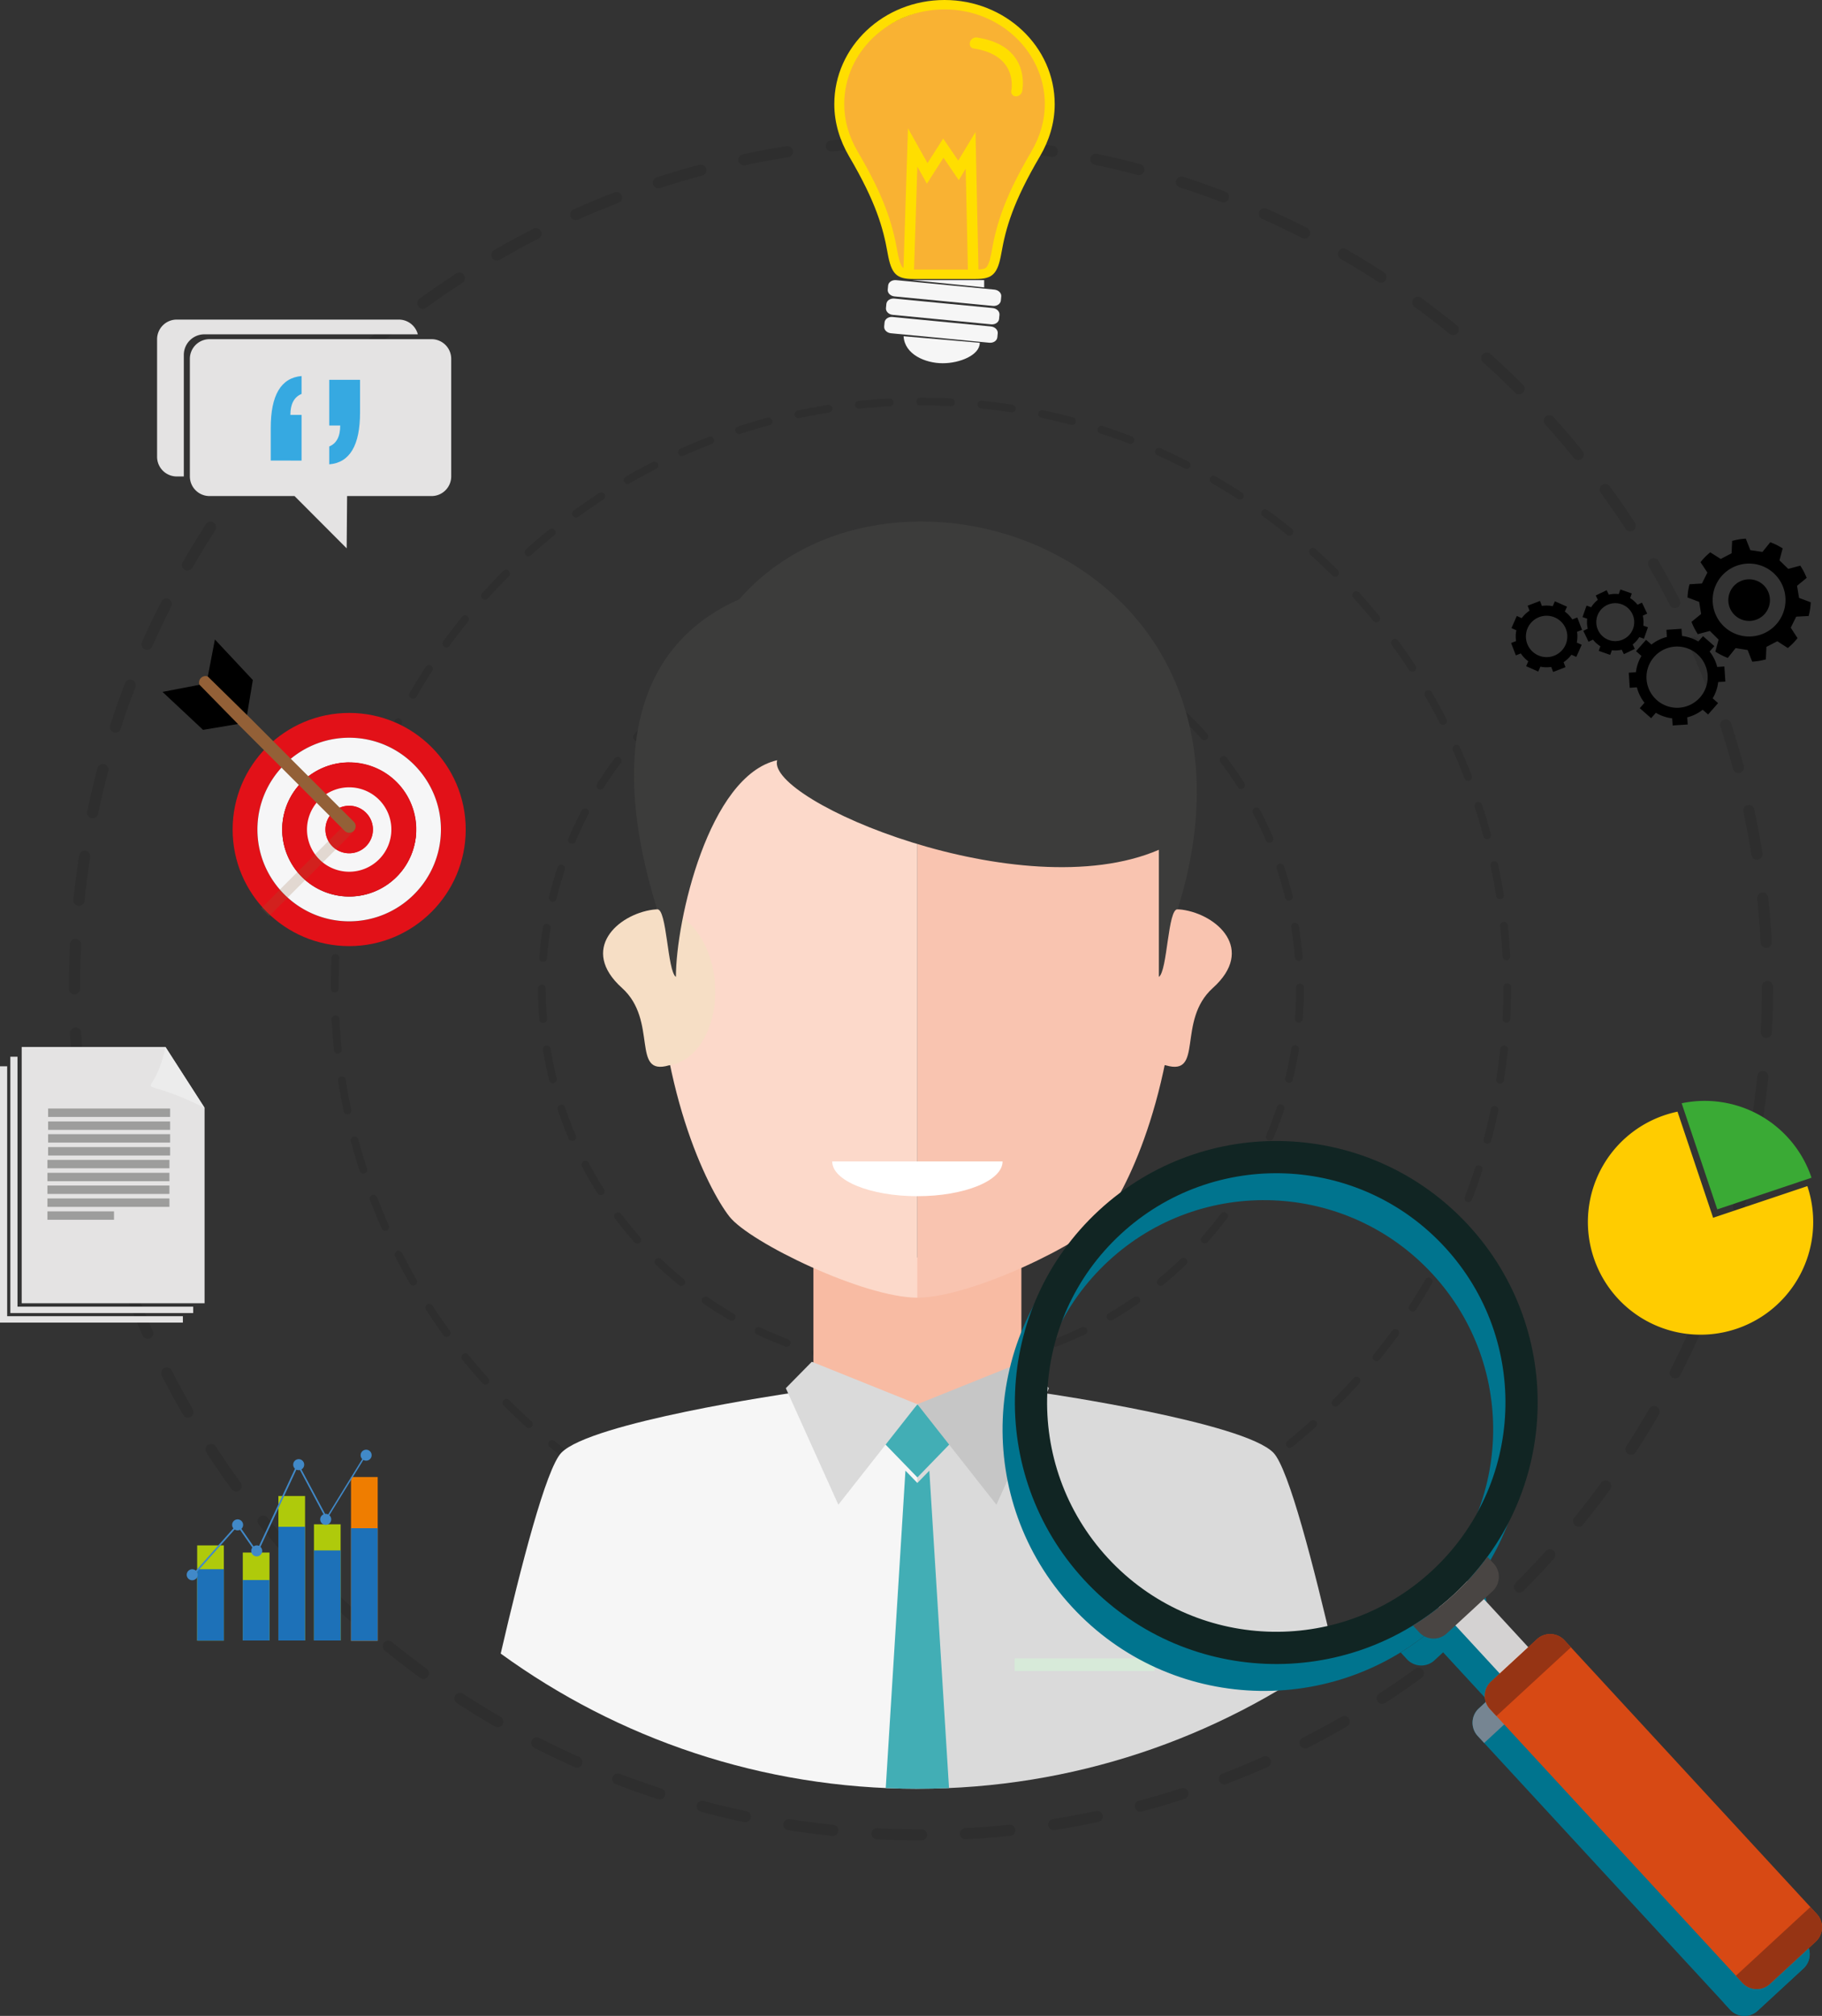 <svg viewBox="0 0 2733.43 3023.04" xmlns="http://www.w3.org/2000/svg" xmlns:xlink="http://www.w3.org/1999/xlink"><rect x="0" y="0" width="2733.43" height="3023.04" fill="#333333" stroke="none"/><clipPath id="a" transform="translate(0 -19.05)"><path d="m1306.46 49.79s45.08-44.79 105.97-49.49c0 0 102.69-10.83 156.7 97.58 0 0 10.55 75.94 0 113.27 0 0-45.23 89.69-44.63 98.66l-28 81.61s-3.66 37.76-19.49 37.76h-113.31s-20.71.31-20.7-30.45c0 0-22.59-80.68-36.54-102.32 0 0-43.86-93.78-43.86-123 0-.01-18.26-54.77 43.86-123.62z"/></clipPath><g opacity=".1" transform="translate(0 -19.05)"><path d="m1336 2373.35a5.79 5.79 0 0 0 -.29 11.58q22.82 1.17 45.94 1.17h.38a5.79 5.79 0 0 0 0-11.58h-.38q-22.81 0-45.35-1.16h-.3m138-3.62h-.61q-22.63 2.35-45.59 3.56a5.79 5.79 0 0 0 .29 11.58h.31q23.25-1.2 46.19-3.61a5.79 5.79 0 0 0 -.59-11.55m-229.52-5.85a5.8 5.8 0 0 0 -.89 11.52q22.8 3.55 46 6a4 4 0 0 0 .6 0 5.8 5.8 0 0 0 .59-11.56q-22.86-2.37-45.35-5.9a7.07 7.07 0 0 0 -.91-.06m320.44-8.48a5.53 5.53 0 0 0 -1.21.13q-22.28 4.72-45 8.3a5.79 5.79 0 0 0 .89 11.52 5.67 5.67 0 0 0 .91-.07q23-3.63 45.57-8.42a5.79 5.79 0 0 0 -1.19-11.46m-410.5-10.53a5.8 5.8 0 0 0 -1.49 11.4q22.32 5.94 45.08 10.75a5.58 5.58 0 0 0 1.2.13 5.8 5.8 0 0 0 1.19-11.47q-22.45-4.72-44.48-10.61a5.53 5.53 0 0 0 -1.5-.2m499.41-13.27a5.54 5.54 0 0 0 -1.79.29q-21.69 7.05-43.86 13a5.8 5.8 0 0 0 1.5 11.4 6 6 0 0 0 1.5-.2q22.46-6 44.44-13.16a5.8 5.8 0 0 0 -1.79-11.31m-587.06-15.14a5.79 5.79 0 0 0 -2.08 11.2q21.63 8.3 43.79 15.48a5.59 5.59 0 0 0 1.79.29 5.8 5.8 0 0 0 1.78-11.31q-21.86-7.08-43.21-15.28a5.78 5.78 0 0 0 -2.07-.38m672.89-17.85a5.84 5.84 0 0 0 -2.36.51q-20.81 9.27-42.16 17.49a5.8 5.8 0 0 0 4.16 10.82q21.64-8.32 42.72-17.73a5.8 5.8 0 0 0 -2.36-11.09m-757.12-19.67a5.8 5.8 0 0 0 -2.64 11q20.64 10.51 41.89 20a5.67 5.67 0 0 0 2.36.51 5.8 5.8 0 0 0 2.36-11.09q-21-9.34-41.34-19.74a5.78 5.78 0 0 0 -2.63-.63m839-22.12a5.77 5.77 0 0 0 -2.9.78q-19.74 11.42-40.12 21.83a5.79 5.79 0 0 0 5.27 10.32q20.65-10.55 40.66-22.12a5.8 5.8 0 0 0 -2.91-10.81m-918.75-24a5.8 5.8 0 0 0 -3.17 10.65q19.43 12.63 39.54 24.27a5.79 5.79 0 1 0 5.8-10q-19.85-11.47-39-23.95a5.71 5.71 0 0 0 -3.15-.94m995.84-26.14a5.75 5.75 0 0 0 -3.4 1.11q-18.47 13.42-37.65 25.91a5.8 5.8 0 0 0 6.32 9.72q19.42-12.64 38.14-26.26a5.79 5.79 0 0 0 -3.41-10.48m-1070.46-28.15a5.79 5.79 0 0 0 -3.65 10.3q18 14.6 36.77 28.25a5.79 5.79 0 0 0 6.82-9.37q-18.52-13.49-36.3-27.88a5.76 5.76 0 0 0 -3.64-1.3m1141.8-29.89a5.78 5.78 0 0 0 -3.88 1.49q-17 15.3-34.76 29.71a5.79 5.79 0 0 0 7.3 9q18-14.59 35.22-30.1a5.79 5.79 0 0 0 -3.88-10.1m-1210.22-31.73a5.8 5.8 0 0 0 -4.1 9.9q16.4 16.38 33.62 31.9a5.8 5.8 0 1 0 7.76-8.61q-17-15.32-33.19-31.49a5.77 5.77 0 0 0 -4.09-1.7m1275.35-33.34a5.76 5.76 0 0 0 -4.3 1.91q-15.33 17-31.51 33.17a5.8 5.8 0 0 0 8.2 8.2q16.38-16.38 31.91-33.61a5.79 5.79 0 0 0 -4.3-9.67m-1337-35a5.79 5.79 0 0 0 -4.49 9.44q14.6 18 30.11 35.21a5.8 5.8 0 1 0 8.61-7.76q-15.32-17-29.72-34.75a5.8 5.8 0 0 0 -4.51-2.14m1395-36.51a5.8 5.8 0 0 0 -4.69 2.39q-13.44 18.46-27.87 36.26a5.79 5.79 0 0 0 9 7.3q14.59-18 28.26-36.76a5.79 5.79 0 0 0 -4.68-9.21m-1449.15-37.86a5.79 5.79 0 0 0 -4.85 9q12.65 19.43 26.27 38.13a5.79 5.79 0 0 0 9.37-6.82q-13.44-18.46-25.93-37.63a5.78 5.78 0 0 0 -4.86-2.64m1499.42-39.35a5.78 5.78 0 0 0 -5 2.89q-11.49 19.85-24 39a5.79 5.79 0 1 0 9.71 6.32q12.65-19.41 24.29-39.53a5.79 5.79 0 0 0 -2.12-7.91 5.73 5.73 0 0 0 -2.89-.78m-1545.48-40.24a5.64 5.64 0 0 0 -2.63.64 5.79 5.79 0 0 0 -2.53 7.79q10.56 20.64 22.14 40.64a5.79 5.79 0 1 0 10-5.8q-11.43-19.74-21.85-40.11a5.77 5.77 0 0 0 -5.16-3.16m1587.41-41.89a5.8 5.8 0 0 0 -5.3 3.44q-9.35 21-19.75 41.33a5.79 5.79 0 1 0 10.32 5.26q10.53-20.62 20-41.87a5.8 5.8 0 0 0 -2.94-7.66 5.74 5.74 0 0 0 -2.35-.5m-1624.87-42a5.64 5.64 0 0 0 -2.08.39 5.78 5.78 0 0 0 -3.33 7.48q8.33 21.64 17.74 42.72a5.81 5.81 0 0 0 5.3 3.43 5.67 5.67 0 0 0 2.36-.51 5.8 5.8 0 0 0 2.93-7.65q-9.28-20.79-17.51-42.15a5.81 5.81 0 0 0 -5.41-3.71m1657.93-44.11a5.81 5.81 0 0 0 -5.51 4q-7.09 21.87-15.3 43.21a5.79 5.79 0 1 0 10.82 4.15q8.31-21.61 15.5-43.78a5.79 5.79 0 0 0 -3.72-7.3 5.88 5.88 0 0 0 -1.79-.29m-1686.35-43.41a5.58 5.58 0 0 0 -1.5.2 5.8 5.8 0 0 0 -4.1 7.1q6 22.46 13.18 44.43a5.8 5.8 0 0 0 5.51 4 5.79 5.79 0 0 0 5.51-7.59q-7.07-21.67-13-43.84a5.79 5.79 0 0 0 -5.59-4.3m1710.18-45.51a5.82 5.82 0 0 0 -5.67 4.6q-4.74 22.45-10.63 44.48a5.8 5.8 0 0 0 4.1 7.1 5.93 5.93 0 0 0 1.5.19 5.78 5.78 0 0 0 5.59-4.3q6-22.3 10.78-45.07a5.8 5.8 0 0 0 -4.47-6.87 6.2 6.2 0 0 0 -1.2-.13m-1729.32-44.53a5.72 5.72 0 0 0 -.92.08 5.8 5.8 0 0 0 -4.82 6.62q3.63 23 8.43 45.57a5.8 5.8 0 0 0 5.67 4.59 6.28 6.28 0 0 0 1.21-.12 5.8 5.8 0 0 0 4.46-6.88q-4.73-22.27-8.32-45a5.79 5.79 0 0 0 -5.71-4.9m1743.57-46.39a5.78 5.78 0 0 0 -5.75 5.19q-2.39 22.86-5.91 45.35a5.79 5.79 0 0 0 4.82 6.63 5.58 5.58 0 0 0 .91.07 5.79 5.79 0 0 0 5.71-4.9q3.59-22.79 6-46a5.79 5.79 0 0 0 -5.16-6.36h-.61m-1753.18-45.08h-.27a5.79 5.79 0 0 0 -5.48 6.09q1.22 23.25 3.63 46.19a5.78 5.78 0 0 0 5.75 5.19h.61a5.81 5.81 0 0 0 5.16-6.37q-2.37-22.62-3.58-45.59a5.79 5.79 0 0 0 -5.78-5.49m1757.92-48.26a5.78 5.78 0 0 0 -5.78 5.8v1.47q0 23-1.18 45.73a5.8 5.8 0 0 0 5.49 6.08h.31a5.79 5.79 0 0 0 5.78-5.5q1.18-23 1.19-46.32v-1.49a5.8 5.8 0 0 0 -5.8-5.78m-1758-43.8a5.81 5.81 0 0 0 -5.79 5.51q-1.14 22.63-1.15 45.56v.75a5.8 5.8 0 0 0 5.8 5.79 5.79 5.79 0 0 0 5.79-5.8v-.74q0-22.62 1.14-45a5.8 5.8 0 0 0 -5.5-6.08h-.29m1753.11-48.12c-.2 0-.41 0-.61 0a5.8 5.8 0 0 0 -5.16 6.37q2.38 22.62 3.62 45.59a5.78 5.78 0 0 0 5.78 5.48h.31a5.8 5.8 0 0 0 5.48-6.1q-1.24-23.25-3.66-46.19a5.8 5.8 0 0 0 -5.76-5.18m-1743.73-43.41a5.8 5.8 0 0 0 -5.72 4.91q-3.56 22.79-5.95 46a5.79 5.79 0 0 0 5.17 6.36h.6a5.8 5.8 0 0 0 5.76-5.2q2.35-22.86 5.87-45.36a5.79 5.79 0 0 0 -4.83-6.61 5.57 5.57 0 0 0 -.9-.08m1729.24-47.47a6.22 6.22 0 0 0 -1.21.13 5.8 5.8 0 0 0 -4.46 6.88q4.74 22.27 8.35 45a5.81 5.81 0 0 0 5.72 4.89 5.59 5.59 0 0 0 .91-.08 5.79 5.79 0 0 0 4.82-6.63q-3.64-23-8.47-45.56a5.8 5.8 0 0 0 -5.66-4.59m-1710.27-42.69a5.81 5.81 0 0 0 -5.6 4.31q-5.94 22.32-10.74 45.08a5.8 5.8 0 0 0 4.48 6.87 6.11 6.11 0 0 0 1.2.12 5.79 5.79 0 0 0 5.66-4.6q4.74-22.45 10.6-44.49a5.8 5.8 0 0 0 -4.11-7.09 5.93 5.93 0 0 0 -1.49-.2m1686.35-46.28a6 6 0 0 0 -1.8.28 5.81 5.81 0 0 0 -3.71 7.31q7.08 21.67 13.05 43.84a5.79 5.79 0 0 0 5.59 4.29 6.09 6.09 0 0 0 1.51-.2 5.79 5.79 0 0 0 4.09-7.1q-6-22.45-13.22-44.43a5.8 5.8 0 0 0 -5.51-4m-1657.94-41.35a5.8 5.8 0 0 0 -5.41 3.72q-8.29 21.63-15.47 43.8a5.8 5.8 0 0 0 11 3.57q7.08-21.87 15.26-43.22a5.79 5.79 0 0 0 -5.41-7.87m1624.87-44.36a5.79 5.79 0 0 0 -5.29 8.16q9.32 20.79 17.55 42.13a5.8 5.8 0 0 0 5.41 3.71 5.64 5.64 0 0 0 2.08-.39 5.79 5.79 0 0 0 3.32-7.49q-8.34-21.63-17.78-42.69a5.78 5.78 0 0 0 -5.29-3.43m-1587.39-39.89a5.79 5.79 0 0 0 -5.16 3.17q-10.51 20.64-20 41.9a5.8 5.8 0 0 0 10.59 4.71q9.33-21 19.71-41.35a5.81 5.81 0 0 0 -5.16-8.43m1545.49-42a5.81 5.81 0 0 0 -5 8.71q11.45 19.73 21.88 40.09a5.8 5.8 0 0 0 5.16 3.15 5.68 5.68 0 0 0 2.64-.64 5.78 5.78 0 0 0 2.52-7.79q-10.57-20.63-22.12-40.63a5.81 5.81 0 0 0 -5-2.89m-1499.45-37.8a5.79 5.79 0 0 0 -4.86 2.64q-12.63 19.42-24.25 39.55a5.79 5.79 0 0 0 10 5.8q11.47-19.86 23.94-39a5.81 5.81 0 0 0 -4.86-9m1449.14-39.18a5.79 5.79 0 0 0 -4.68 9.21q13.47 18.43 26 37.61a5.79 5.79 0 0 0 4.85 2.63 5.79 5.79 0 0 0 4.85-9q-12.66-19.41-26.3-38.11a5.79 5.79 0 0 0 -4.69-2.38m-1395-35.33a5.81 5.81 0 0 0 -4.49 2.25q-14.58 18-28.2 36.73a5.79 5.79 0 1 0 9.37 6.82q13.47-18.52 27.87-36.31a5.8 5.8 0 0 0 -4.5-9.44m1337-36.09a5.8 5.8 0 0 0 -4.3 9.68q15.32 17 29.75 34.73a5.79 5.79 0 0 0 9-7.31q-14.61-18-30.14-35.19a5.8 5.8 0 0 0 -4.3-1.91m-1275.46-32.35a5.77 5.77 0 0 0 -4.1 1.7q-16.37 16.4-31.89 33.63a5.8 5.8 0 0 0 8.62 7.76q15.3-17 31.47-33.19a5.79 5.79 0 0 0 -4.1-9.89m1210.22-32.68a5.8 5.8 0 0 0 -3.87 10.11q17 15.3 33.21 31.46a5.79 5.79 0 1 0 8.18-8.2q-16.4-16.38-33.65-31.88a5.79 5.79 0 0 0 -3.87-1.49m-1141.88-29a5.75 5.75 0 0 0 -3.63 1.31q-18 14.61-35.2 30.12a5.8 5.8 0 0 0 7.77 8.61q17-15.32 34.74-29.74a5.79 5.79 0 0 0 -3.66-10.29m1070.29-29a5.79 5.79 0 0 0 -3.41 10.48q18.52 13.46 36.32 27.85a5.79 5.79 0 1 0 7.29-9q-18-14.58-36.8-28.22a5.81 5.81 0 0 0 -3.4-1.1m-995.94-25.18a5.76 5.76 0 0 0 -3.16.94q-19.41 12.66-38.12 26.29a5.79 5.79 0 1 0 6.83 9.36q18.45-13.44 37.62-25.94a5.8 5.8 0 0 0 -3.17-10.65m918.67-24.94a5.79 5.79 0 0 0 -2.9 10.81q19.86 11.46 39 23.92a5.79 5.79 0 0 0 6.31-9.72q-19.44-12.61-39.56-24.23a5.73 5.73 0 0 0 -2.89-.78m-839.11-21.17a5.83 5.83 0 0 0 -2.64.64q-20.64 10.56-40.63 22.15a5.8 5.8 0 0 0 5.81 10q19.73-11.44 40.1-21.87a5.79 5.79 0 0 0 -2.64-11m757-20.65a5.8 5.8 0 0 0 -2.36 11.09q21 9.33 41.36 19.7a5.8 5.8 0 0 0 7.79-2.53 5.8 5.8 0 0 0 -2.54-7.8q-20.64-10.5-41.9-20a5.81 5.81 0 0 0 -2.35-.5m-673.1-16.85a5.67 5.67 0 0 0 -2.08.39q-21.63 8.34-42.7 17.76a5.79 5.79 0 1 0 4.73 10.58q20.79-9.3 42.14-17.53a5.79 5.79 0 0 0 -2.09-11.2m586.95-16.11a5.8 5.8 0 0 0 -1.79 11.31q21.87 7.07 43.23 15.24a5.79 5.79 0 1 0 4.14-10.82q-21.63-8.28-43.8-15.45a5.8 5.8 0 0 0 -1.78-.28m-499.43-12.42a6 6 0 0 0 -1.5.2q-22.46 6-44.43 13.2a5.79 5.79 0 0 0 1.8 11.3 5.86 5.86 0 0 0 1.79-.28q21.67-7.08 43.84-13a5.79 5.79 0 0 0 -1.5-11.39m410.46-11.23a5.8 5.8 0 0 0 -1.19 11.47q22.47 4.73 44.5 10.58a5.93 5.93 0 0 0 1.49.2 5.8 5.8 0 0 0 1.49-11.4q-22.32-5.93-45.09-10.72a6.29 6.29 0 0 0 -1.2-.13m-320.4-7.84a5.72 5.72 0 0 0 -.92.08q-23 3.63-45.56 8.45a5.79 5.79 0 0 0 1.2 11.46 5.6 5.6 0 0 0 1.21-.13q22.27-4.74 45-8.34a5.8 5.8 0 0 0 -.89-11.52m229.38-6.23a5.79 5.79 0 0 0 -.58 11.56q22.86 2.36 45.36 5.86a6.8 6.8 0 0 0 .89.07 5.79 5.79 0 0 0 .91-11.49q-22.8-3.56-46-5.93c-.2 0-.4 0-.6 0m-137.94-3.38h-.31q-23.26 1.21-46.2 3.64a5.8 5.8 0 0 0 .6 11.56 4.3 4.3 0 0 0 .62 0q22.62-2.37 45.59-3.59a5.79 5.79 0 0 0 -.3-11.58m47.18-1.25h-1.16a5.79 5.79 0 1 0 0 11.58h1.12q22.44 0 44.61 1.12h.3a5.79 5.79 0 0 0 .29-11.58q-22.44-1.12-45.16-1.14"/><path d="m1313.34 2059.74a5.8 5.8 0 0 0 -.68 11.55q22.8 2.73 46.1 3.65h.23a5.79 5.79 0 0 0 .22-11.58q-22.83-.89-45.17-3.58c-.23 0-.47 0-.7 0m137.07-.06a5.58 5.58 0 0 0 -.7 0q-22.32 2.7-45.17 3.62a5.79 5.79 0 0 0 .23 11.58h.24q23.29-.93 46.09-3.69a5.8 5.8 0 0 0 -.69-11.55m-226.73-18.1a5.79 5.79 0 0 0 -1.6 11.36q22.11 6.38 44.92 11a5.8 5.8 0 1 0 2.3-11.36q-22.33-4.52-44-10.78a5.64 5.64 0 0 0 -1.61-.23m316.38-.15a6 6 0 0 0 -1.62.23q-21.64 6.27-44 10.83a5.79 5.79 0 0 0 1.14 11.47 6.42 6.42 0 0 0 1.16-.11q22.8-4.65 44.92-11.06a5.8 5.8 0 0 0 -1.61-11.36m-402-32.27a5.79 5.79 0 0 0 -2.48 11q20.84 9.88 42.58 18.14a5.92 5.92 0 0 0 2 .37 5.79 5.79 0 0 0 2.06-11.21q-21.29-8.07-41.72-17.77a5.82 5.82 0 0 0 -2.49-.56m487.47-.2a5.79 5.79 0 0 0 -2.49.56q-20.38 9.7-41.65 17.78a5.8 5.8 0 1 0 4.12 10.84q21.69-8.23 42.51-18.15a5.8 5.8 0 0 0 -2.49-11m-566.73-45.6a5.8 5.8 0 0 0 -3.3 10.57q19 13.13 39.1 24.74a5.79 5.79 0 1 0 5.8-10q-19.67-11.37-38.31-24.25a5.81 5.81 0 0 0 -3.29-1m645.89-.21a5.77 5.77 0 0 0 -3.3 1q-18.6 12.87-38.26 24.25a5.8 5.8 0 0 0 2.91 10.81 5.73 5.73 0 0 0 2.89-.78q20.05-11.6 39.06-24.75a5.79 5.79 0 0 0 -3.3-10.56m-716.79-57.67a5.8 5.8 0 0 0 -4 10q16.7 16 34.63 30.66a5.79 5.79 0 1 0 7.33-9q-17.57-14.36-33.93-30.05a5.79 5.79 0 0 0 -4-1.62m787.63-.24a5.76 5.76 0 0 0 -4 1.61q-16.33 15.7-33.91 30.07a5.8 5.8 0 0 0 7.33 9q17.93-14.65 34.61-30.69a5.79 5.79 0 0 0 -4-10m-848.37-68.19a5.79 5.79 0 0 0 -4.62 9.28q13.93 18.48 29.29 35.79a5.79 5.79 0 0 0 8.67-7.69q-15-17-28.71-35.08a5.78 5.78 0 0 0 -4.63-2.3m909.08-.3a5.8 5.8 0 0 0 -4.64 2.31q-13.64 18.14-28.69 35.11a5.79 5.79 0 0 0 8.68 7.68q15.33-17.3 29.27-35.82a5.8 5.8 0 0 0 -4.62-9.28m-958.09-76.94a5.67 5.67 0 0 0 -2.69.67 5.79 5.79 0 0 0 -2.43 7.82q10.8 20.51 23.18 40a5.8 5.8 0 1 0 9.79-6.21q-12.12-19.1-22.71-39.2a5.79 5.79 0 0 0 -5.14-3.09m1007.07-.38a5.78 5.78 0 0 0 -5.13 3.1q-10.57 20.12-22.7 39.24a5.8 5.8 0 0 0 9.79 6.21q12.36-19.51 23.17-40.06a5.78 5.78 0 0 0 -2.44-7.82 5.67 5.67 0 0 0 -2.69-.67m-1043-83.69a5.63 5.63 0 0 0 -1.84.3 5.79 5.79 0 0 0 -3.65 7.33q7.37 22 16.43 43.2a5.8 5.8 0 0 0 5.33 3.52 5.7 5.7 0 0 0 2.27-.47 5.79 5.79 0 0 0 3.05-7.61q-8.87-20.74-16.09-42.32a5.8 5.8 0 0 0 -5.5-4m1078.91-.54a5.8 5.8 0 0 0 -5.49 4q-7.22 21.61-16.09 42.41a5.8 5.8 0 0 0 3.06 7.6 5.7 5.7 0 0 0 2.27.47 5.8 5.8 0 0 0 5.33-3.52q9.06-21.22 16.42-43.29a5.8 5.8 0 0 0 -3.66-7.33 5.91 5.91 0 0 0 -1.84-.3m-1100.79-88.27a4.87 4.87 0 0 0 -.93.08 5.8 5.8 0 0 0 -4.8 6.64q3.74 23 9.25 45.32a5.8 5.8 0 0 0 5.62 4.41 6 6 0 0 0 1.39-.17 5.8 5.8 0 0 0 4.24-7q-5.39-21.87-9.06-44.39a5.79 5.79 0 0 0 -5.71-4.87m1122.63-.56a5.8 5.8 0 0 0 -5.72 4.88q-3.63 22.51-9 44.4a5.8 5.8 0 0 0 4.25 7 5.43 5.43 0 0 0 1.38.17 5.79 5.79 0 0 0 5.62-4.41q5.49-22.34 9.2-45.33a5.79 5.79 0 0 0 -4.79-6.64 6 6 0 0 0 -.93-.08m-1129.99-90.64a5.79 5.79 0 0 0 -5.79 5.8q0 23.32 1.87 46.21a5.79 5.79 0 0 0 5.77 5.32h.47a5.8 5.8 0 0 0 5.31-6.25q-1.8-22.39-1.83-45.28a5.8 5.8 0 0 0 -5.8-5.79m1137.28-1.67a5.8 5.8 0 0 0 -5.79 5.81v1.13q0 22.88-1.79 45.29a5.78 5.78 0 0 0 5.31 6.23h.47a5.79 5.79 0 0 0 5.77-5.33q1.82-22.87 1.83-46.21v-1.12a5.8 5.8 0 0 0 -5.79-5.78m-1130.1-89.53a5.79 5.79 0 0 0 -5.72 4.87q-3.63 22.68-5.47 45.92a5.8 5.8 0 0 0 5.33 6.23 3.39 3.39 0 0 0 .45 0 5.8 5.8 0 0 0 5.78-5.34q1.79-22.76 5.36-45a5.78 5.78 0 0 0 -5.73-6.71m1122.65-1.66a6.07 6.07 0 0 0 -.94.08 5.78 5.78 0 0 0 -4.78 6.65q3.62 22.22 5.49 45a5.79 5.79 0 0 0 5.77 5.32 3.93 3.93 0 0 0 .48 0 5.78 5.78 0 0 0 5.3-6.24q-1.89-23.24-5.61-45.91a5.79 5.79 0 0 0 -5.71-4.86m-1100.94-87.26a5.8 5.8 0 0 0 -5.5 4q-7.26 21.86-12.8 44.45a5.79 5.79 0 0 0 4.25 7 5.54 5.54 0 0 0 1.38.17 5.8 5.8 0 0 0 5.63-4.42q5.4-22.12 12.54-43.54a5.8 5.8 0 0 0 -3.67-7.33 5.89 5.89 0 0 0 -1.83-.3m1078.91-1.58a5.63 5.63 0 0 0 -1.84.3 5.79 5.79 0 0 0 -3.65 7.34q7.17 21.38 12.66 43.5a5.8 5.8 0 0 0 5.62 4.4 5.59 5.59 0 0 0 1.4-.17 5.78 5.78 0 0 0 4.23-7q-5.58-22.58-12.93-44.41a5.79 5.79 0 0 0 -5.49-4m-1043.07-82.67a5.79 5.79 0 0 0 -5.14 3.11q-10.73 20.43-19.82 41.82a5.78 5.78 0 0 0 3.06 7.6 5.8 5.8 0 0 0 7.6-3.06q8.91-20.94 19.42-41a5.81 5.81 0 0 0 -5.12-8.49m1007.05-1.36a5.87 5.87 0 0 0 -2.71.67 5.79 5.79 0 0 0 -2.41 7.83q10.55 20 19.51 40.87a5.79 5.79 0 1 0 10.65-4.56q-9.13-21.32-19.92-41.72a5.76 5.76 0 0 0 -5.12-3.09m-958.14-76a5.79 5.79 0 0 0 -4.64 2.32q-13.87 18.47-26.28 38.08a5.8 5.8 0 0 0 9.8 6.19q12.13-19.18 25.75-37.32a5.8 5.8 0 0 0 -4.63-9.27m909.05-1.18a5.74 5.74 0 0 0 -3.48 1.17 5.8 5.8 0 0 0 -1.14 8.12q13.65 18.06 25.83 37.23a5.8 5.8 0 1 0 9.78-6.22q-12.42-19.55-26.36-38a5.8 5.8 0 0 0 -4.63-2.3m-848.42-67.36a5.79 5.79 0 0 0 -4 1.62q-16.66 16-32 33.39a5.79 5.79 0 0 0 8.68 7.68q15-17 31.37-32.72a5.79 5.79 0 0 0 -4-10m787.62-1a5.8 5.8 0 0 0 -4 10q16.38 15.68 31.46 32.63a5.79 5.79 0 0 0 8.66-7.7q-15.37-17.28-32.1-33.3a5.76 5.76 0 0 0 -4-1.61m-716.85-57a5.76 5.76 0 0 0 -3.29 1q-19 13.18-36.92 27.85a5.8 5.8 0 0 0 3.67 10.28 5.71 5.71 0 0 0 3.67-1.32q17.52-14.34 36.18-27.29a5.79 5.79 0 0 0 -3.31-10.55m645.91-.85a5.8 5.8 0 0 0 -3.29 10.57q18.69 12.88 36.26 27.2a5.79 5.79 0 0 0 7.32-9q-17.93-14.6-37-27.76a5.7 5.7 0 0 0 -3.28-1m-566.79-45a5.86 5.86 0 0 0 -2.49.56q-20.92 10-40.89 21.57a5.79 5.79 0 0 0 5.81 10q19.56-11.34 40.07-21.13a5.79 5.79 0 0 0 -2.5-11m487.48-.68a5.8 5.8 0 0 0 -2.48 11q20.55 9.72 40.16 21a5.79 5.79 0 1 0 5.79-10q-20-11.54-41-21.48a5.78 5.78 0 0 0 -2.48-.56m-402-31.88a5.71 5.71 0 0 0 -1.62.23q-22.3 6.5-43.86 14.7a5.8 5.8 0 0 0 4.13 10.83q21.09-8 43-14.4a5.8 5.8 0 0 0 -1.62-11.36m316.37-.45a5.79 5.79 0 0 0 -1.6 11.36q21.88 6.28 43 14.28a5.79 5.79 0 0 0 4.09-10.84q-21.55-8.14-43.9-14.58a5.88 5.88 0 0 0 -1.6-.22m-226.73-17.88a5.63 5.63 0 0 0 -.71 0q-23.11 2.81-45.65 7.43a5.79 5.79 0 1 0 2.32 11.35q22.07-4.51 44.73-7.28a5.79 5.79 0 0 0 -.69-11.54m137-.2a5.8 5.8 0 0 0 -.68 11.55q22.66 2.69 44.75 7.15a5.6 5.6 0 0 0 1.15.11 5.79 5.79 0 0 0 1.14-11.47q-22.53-4.54-45.67-7.3c-.23 0-.46 0-.69 0m-67.66-4h-.05q-12 0-23.95.49a5.8 5.8 0 0 0 .23 11.59h.24q11.68-.48 23.48-.48 11 0 21.86.42h.22a5.79 5.79 0 0 0 .22-11.58q-11.07-.42-22.25-.43"/><path d="m1315.71 2760.61a8.37 8.37 0 0 0 -.42 16.72q33 1.68 66.33 1.69h.54a8.37 8.37 0 1 0 0-16.73h-.54q-32.94 0-65.48-1.67h-.43m199.18-5.23a8.62 8.62 0 0 0 -.87 0q-32.68 3.41-65.83 5.13a8.37 8.37 0 0 0 .43 16.73h.44q33.59-1.74 66.69-5.2a8.37 8.37 0 0 0 -.86-16.69m-331.37-8.45a8.37 8.37 0 0 0 -1.28 16.64q32.9 5.14 66.34 8.61c.3 0 .59.05.87.05a8.37 8.37 0 0 0 .86-16.69q-33-3.4-65.48-8.51a9.75 9.75 0 0 0 -1.31-.1m462.64-12.23a8.64 8.64 0 0 0 -1.74.18q-32.18 6.82-64.93 12a8.36 8.36 0 1 0 2.6 16.52q33.2-5.22 65.8-12.14a8.37 8.37 0 0 0 -1.73-16.55m-592.67-15.21a8.37 8.37 0 0 0 -2.15 16.45q32.22 8.59 65.09 15.54a8.54 8.54 0 0 0 1.73.18 8.36 8.36 0 0 0 1.72-16.55q-32.43-6.84-64.23-15.33a8.44 8.44 0 0 0 -2.16-.29m721-19.15a8.34 8.34 0 0 0 -2.59.41q-31.31 10.17-63.31 18.75a8.36 8.36 0 1 0 4.32 16.16q32.43-8.67 64.17-19a8.37 8.37 0 0 0 -2.59-16.32m-847.6-21.87a8.37 8.37 0 0 0 -3 16.18q31.23 12 63.22 22.35a8.36 8.36 0 1 0 5.16-15.91q-31.56-10.24-62.39-22.07a8.55 8.55 0 0 0 -3-.55m971.52-25.76a8.43 8.43 0 0 0 -3.41.72q-30 13.4-60.86 25.26a8.37 8.37 0 1 0 6 15.62q31.24-12 61.68-25.6a8.36 8.36 0 0 0 -3.41-16m-1093.07-28.4a8.37 8.37 0 0 0 -3.81 15.82q29.81 15.2 60.48 28.87a8.23 8.23 0 0 0 3.4.73 8.37 8.37 0 0 0 3.41-16q-30.27-13.49-59.69-28.49a8.3 8.3 0 0 0 -3.79-.92m1211.3-31.94a8.37 8.37 0 0 0 -4.18 1.13q-28.45 16.5-57.93 31.5a8.37 8.37 0 1 0 7.61 14.9q29.8-15.22 58.7-31.94a8.37 8.37 0 0 0 -4.2-15.61m-1326.49-34.65a8.37 8.37 0 0 0 -4.57 15.38q28 18.24 57.09 35a8.37 8.37 0 0 0 8.38-14.49q-28.66-16.56-56.34-34.58a8.38 8.38 0 0 0 -4.56-1.35m1437.79-37.66a8.32 8.32 0 0 0 -4.91 1.6q-26.67 19.39-54.36 37.42a8.37 8.37 0 0 0 9.13 14q28-18.26 55.07-37.91a8.37 8.37 0 0 0 -4.93-15.13m-1545.34-40.51a8.36 8.36 0 0 0 -5.27 14.86q26 21.06 53.09 40.78a8.36 8.36 0 1 0 9.85-13.52q-26.73-19.46-52.4-40.25a8.29 8.29 0 0 0 -5.26-1.87m1648.56-43.16a8.34 8.34 0 0 0 -5.6 2.15q-24.53 22.1-50.19 42.89a8.36 8.36 0 0 0 5.27 14.86 8.28 8.28 0 0 0 5.26-1.86q26-21.07 50.86-43.46a8.36 8.36 0 0 0 -5.6-14.58m-1747.35-45.81a8.37 8.37 0 0 0 -5.92 14.28q23.67 23.66 48.55 46.07a8.37 8.37 0 0 0 11.19-12.44q-24.54-22.1-47.91-45.46a8.3 8.3 0 0 0 -5.91-2.45m1841.35-48.15a8.36 8.36 0 0 0 -6.22 2.77q-22.11 24.52-45.49 47.89a8.37 8.37 0 0 0 11.83 11.83q23.67-23.65 46.09-48.52a8.38 8.38 0 0 0 -6.21-14m-1930.32-50.53a8.37 8.37 0 0 0 -6.5 13.64q21.09 26 43.48 50.84a8.37 8.37 0 0 0 12.43-11.2q-22.1-24.53-42.91-50.18a8.35 8.35 0 0 0 -6.5-3.1m2014.08-52.7a8.36 8.36 0 0 0 -6.77 3.44q-19.46 26.73-40.27 52.39a8.36 8.36 0 1 0 13 10.53q21.07-26 40.8-53.07a8.36 8.36 0 0 0 -6.76-13.29m-2092.27-54.66a8.36 8.36 0 0 0 -7 12.93q18.25 28 37.93 55a8.37 8.37 0 0 0 13.53-9.85q-19.41-26.64-37.44-54.33a8.33 8.33 0 0 0 -7-3.8m2164.83-56.78a8.36 8.36 0 0 0 -7.25 4.18q-16.58 28.65-34.6 56.32a8.37 8.37 0 0 0 14 9.13q18.26-28 35.06-57.07a8.37 8.37 0 0 0 -7.23-12.56m-2231.37-58a8.37 8.37 0 0 0 -7.44 12.18q15.23 29.79 32 58.68a8.37 8.37 0 1 0 14.48-8.39q-16.5-28.48-31.54-57.91a8.38 8.38 0 0 0 -7.46-4.56m2291.85-60.53a8.37 8.37 0 0 0 -7.64 5q-13.5 30.27-28.52 59.67a8.37 8.37 0 1 0 14.9 7.61q15.21-29.79 28.9-60.46a8.38 8.38 0 0 0 -7.64-11.78m-2346-60.68a8.37 8.37 0 0 0 -7.8 11.37q12 31.25 25.62 61.67a8.37 8.37 0 1 0 15.28-6.82q-13.41-30-25.29-60.86a8.35 8.35 0 0 0 -7.81-5.36m2393.72-63.67a8.38 8.38 0 0 0 -8 5.78q-10.26 31.56-22.09 62.39a8.36 8.36 0 1 0 15.62 6q12-31.22 22.38-63.21a8.36 8.36 0 0 0 -5.38-10.54 8.23 8.23 0 0 0 -2.58-.41m-2434.84-62.7a8.1 8.1 0 0 0 -2.17.29 8.37 8.37 0 0 0 -5.92 10.25q8.7 32.42 19 64.15a8.37 8.37 0 0 0 15.91-5.18q-10.2-31.3-18.78-63.31a8.36 8.36 0 0 0 -8.07-6.2m2469.14-65.7a8.37 8.37 0 0 0 -8.18 6.64q-6.86 32.41-15.36 64.22a8.37 8.37 0 0 0 5.93 10.24 8.48 8.48 0 0 0 2.16.28 8.36 8.36 0 0 0 8.08-6.2q8.61-32.22 15.56-65.08a8.37 8.37 0 0 0 -6.45-9.92 8.72 8.72 0 0 0 -1.74-.18m-2496.62-64.3a8.35 8.35 0 0 0 -8.28 9.67q5.25 33.18 12.17 65.79a8.38 8.38 0 0 0 8.18 6.63 8.74 8.74 0 0 0 1.75-.18 8.37 8.37 0 0 0 6.44-9.93q-6.83-32.16-12-64.92a8.37 8.37 0 0 0 -8.25-7.06m2517.36-67a8.37 8.37 0 0 0 -8.31 7.5q-3.42 33-8.53 65.48a8.37 8.37 0 0 0 16.53 2.59q5.16-32.89 8.64-66.34a8.37 8.37 0 0 0 -7.45-9.19 8.77 8.77 0 0 0 -.88 0m-2531.22-65.2h-.47a8.36 8.36 0 0 0 -7.91 8.79q1.76 33.58 5.23 66.69a8.37 8.37 0 0 0 8.31 7.5 6.49 6.49 0 0 0 .88-.05 8.36 8.36 0 0 0 7.45-9.19q-3.42-32.67-5.17-65.83a8.35 8.35 0 0 0 -8.34-7.92m2538.07-69.68a8.36 8.36 0 0 0 -8.35 8.38v2.12q0 33.21-1.7 66a8.36 8.36 0 0 0 7.93 8.78h.43a8.37 8.37 0 0 0 8.35-7.93q1.71-33.22 1.72-66.88v-2.15a8.36 8.36 0 0 0 -8.37-8.35m-2538.19-63.19a8.37 8.37 0 0 0 -8.35 7.94q-1.65 32.68-1.66 65.79v1.09a8.36 8.36 0 0 0 8.37 8.36 8.37 8.37 0 0 0 8.36-8.38v-1.07q0-32.67 1.64-64.94a8.36 8.36 0 0 0 -7.93-8.78h-.43m2531.14-69.49c-.29 0-.59 0-.89 0a8.36 8.36 0 0 0 -7.44 9.2q3.45 32.67 5.22 65.82a8.37 8.37 0 0 0 8.34 7.92h.46a8.38 8.38 0 0 0 7.91-8.8q-1.8-33.59-5.29-66.69a8.38 8.38 0 0 0 -8.31-7.49m-2517.48-62.67a8.36 8.36 0 0 0 -8.25 7.08q-5.14 32.89-8.6 66.35a8.38 8.38 0 0 0 7.47 9.18h.87a8.37 8.37 0 0 0 8.31-7.51q3.39-33 8.48-65.48a8.37 8.37 0 0 0 -7-9.56 8.22 8.22 0 0 0 -1.3-.1m2496.67-68.54a8.66 8.66 0 0 0 -1.75.18 8.37 8.37 0 0 0 -6.44 9.93q6.86 32.16 12.06 64.92a8.38 8.38 0 0 0 8.25 7 8.6 8.6 0 0 0 1.33-.1 8.38 8.38 0 0 0 7-9.58q-5.28-33.18-12.23-65.78a8.37 8.37 0 0 0 -8.17-6.62m-2469.35-61.42a8.37 8.37 0 0 0 -8.08 6.22q-8.58 32.22-15.51 65.09a8.37 8.37 0 0 0 6.47 9.91 8.54 8.54 0 0 0 1.73.18 8.37 8.37 0 0 0 8.18-6.64q6.83-32.43 15.3-64.24a8.36 8.36 0 0 0 -5.94-10.23 8 8 0 0 0 -2.15-.29m2434.75-66.83a8.39 8.39 0 0 0 -8 11q10.21 31.29 18.83 63.29a8.38 8.38 0 0 0 8.07 6.19 8.24 8.24 0 0 0 2.19-.29 8.36 8.36 0 0 0 5.9-10.25q-8.72-32.41-19.08-64.13a8.38 8.38 0 0 0 -8-5.78m-2393.68-59.78a8.37 8.37 0 0 0 -7.82 5.37q-12 31.25-22.32 63.24a8.36 8.36 0 0 0 5.38 10.54 8.56 8.56 0 0 0 2.58.4 8.35 8.35 0 0 0 7.95-5.79q10.23-31.57 22-62.4a8.38 8.38 0 0 0 -7.81-11.36m2346-64.11a8.37 8.37 0 0 0 -7.63 11.79q13.44 30 25.33 60.83a8.37 8.37 0 1 0 15.61-6q-12-31.22-25.67-61.64a8.36 8.36 0 0 0 -7.64-4.95m-2291.84-57.55a8.36 8.36 0 0 0 -7.46 4.57q-15.19 29.79-28.85 60.49a8.37 8.37 0 1 0 15.29 6.8q13.47-30.28 28.47-59.7a8.36 8.36 0 0 0 -7.45-12.16m2231.36-60.55a8.37 8.37 0 0 0 -7.23 12.57q16.52 28.49 31.59 57.88a8.36 8.36 0 1 0 14.89-7.62q-15.26-29.79-32-58.66a8.37 8.37 0 0 0 -7.24-4.17m-2164.82-54.67a8.34 8.34 0 0 0 -7 3.81q-18.23 28.05-35 57.1a8.36 8.36 0 1 0 14.48 8.37q16.52-28.66 34.52-56.35a8.37 8.37 0 0 0 -7-12.93m2092.26-56.58a8.36 8.36 0 0 0 -6.75 13.3q19.42 26.64 37.48 54.31a8.37 8.37 0 0 0 14-9.15q-18.28-28-38-55a8.36 8.36 0 0 0 -6.77-3.44m-2014.07-51a8.37 8.37 0 0 0 -6.51 3.1q-21 26-40.76 53.11a8.37 8.37 0 1 0 13.54 9.84q19.44-26.74 40.23-52.42a8.36 8.36 0 0 0 -6.5-13.63m1930.3-52.1a8.36 8.36 0 0 0 -6.21 14q22.13 24.5 42.95 50.14a8.37 8.37 0 0 0 13-10.56q-21.1-26-43.52-50.79a8.34 8.34 0 0 0 -6.21-2.76m-1841.35-46.77a8.35 8.35 0 0 0 -5.92 2.46q-23.64 23.67-46 48.56a8.36 8.36 0 1 0 12.43 11.19q22.11-24.55 45.45-47.93a8.37 8.37 0 0 0 -5.92-14.28m1747.3-47.17a8.37 8.37 0 0 0 -5.59 14.59q24.55 22.08 47.95 45.42a8.37 8.37 0 1 0 11.82-11.84q-23.68-23.64-48.58-46a8.38 8.38 0 0 0 -5.6-2.14m-1648.68-41.86a8.35 8.35 0 0 0 -5.27 1.87q-26 21.09-50.81 43.49a8.37 8.37 0 0 0 11.2 12.43q24.51-22.11 50.16-42.93a8.37 8.37 0 0 0 -5.28-14.86m1545.28-41.81a8.37 8.37 0 0 0 -4.92 15.14q26.74 19.42 52.43 40.21a8.37 8.37 0 1 0 10.52-13q-26-21-53.12-40.74a8.34 8.34 0 0 0 -4.91-1.6m-1437.94-36.43a8.31 8.31 0 0 0 -4.56 1.36q-28 18.27-55 37.95a8.36 8.36 0 1 0 9.85 13.52q26.64-19.41 54.32-37.46a8.36 8.36 0 0 0 -4.57-15.37m1326.36-36a8.37 8.37 0 0 0 -4.19 15.61q28.68 16.54 56.37 34.54a8.37 8.37 0 0 0 9.11-14q-28.05-18.21-57.11-35a8.35 8.35 0 0 0 -4.18-1.12m-1211.51-30.6a8.25 8.25 0 0 0 -3.8.92q-29.79 15.24-58.67 32a8.37 8.37 0 1 0 8.39 14.48q28.49-16.51 57.9-31.57a8.36 8.36 0 0 0 -3.82-15.83m1092.91-29.82a8.37 8.37 0 0 0 -3.4 16q30.29 13.46 59.71 28.44a8.37 8.37 0 1 0 7.59-14.91q-29.8-15.18-60.5-28.82a8.39 8.39 0 0 0 -3.4-.73m-971.86-24.29a8.35 8.35 0 0 0 -3 .57q-31.23 12-61.66 25.64a8.36 8.36 0 1 0 6.83 15.27q30-13.41 60.85-25.3a8.37 8.37 0 0 0 -3-16.18m847.43-23.25a8.37 8.37 0 0 0 -2.57 16.33q31.58 10.2 62.41 22a8.25 8.25 0 0 0 3 .56 8.37 8.37 0 0 0 3-16.18q-31.24-12-63.25-22.3a8.22 8.22 0 0 0 -2.57-.41m-721.1-17.95a8.64 8.64 0 0 0 -2.18.28q-32.41 8.71-64.14 19.06a8.37 8.37 0 0 0 2.59 16.32 8.07 8.07 0 0 0 2.59-.42q31.31-10.2 63.3-18.8a8.36 8.36 0 0 0 -2.16-16.44m592.58-16.21a8.36 8.36 0 0 0 -1.71 16.55q32.43 6.81 64.24 15.28a8.37 8.37 0 0 0 4.3-16.17q-32.23-8.58-65.1-15.48a8.54 8.54 0 0 0 -1.73-.18m-462.6-11.45a8.56 8.56 0 0 0 -1.32.1q-33.18 5.26-65.78 12.2a8.37 8.37 0 0 0 1.7 16.56 8.74 8.74 0 0 0 1.75-.18q32.16-6.85 64.92-12a8.37 8.37 0 0 0 -1.3-16.63m331.32-9a8.37 8.37 0 0 0 -.84 16.69q33 3.38 65.48 8.45a8.22 8.22 0 0 0 1.3.1 8.36 8.36 0 0 0 1.28-16.63q-32.91-5.13-66.36-8.57a8.38 8.38 0 0 0 -.86 0m-199.16-4.89h-.45q-33.58 1.77-66.7 5.26a8.37 8.37 0 0 0 .87 16.69 8.65 8.65 0 0 0 .88 0q32.68-3.43 65.83-5.19a8.37 8.37 0 0 0 -.43-16.72m68.11-1.8h-1.64a8.37 8.37 0 0 0 0 16.74h1.61q32.4 0 64.41 1.61h.43a8.37 8.37 0 0 0 .42-16.72q-32.4-1.64-65.21-1.64"/></g><path d="m598.36 498.29h-333.28a29.5 29.5 0 0 0 -29.41 29.41v176.43a29.5 29.5 0 0 0 29.41 29.41h10.68v-182.36a30.86 30.86 0 0 1 30.77-30.77h320.31a29.51 29.51 0 0 0 -28.48-22.12z" fill="#e4e3e3" fill-rule="evenodd" transform="translate(0 -19.05)"/><path d="m647.53 527.68h-333.29a29.49 29.49 0 0 0 -29.4 29.4v176.44a29.5 29.5 0 0 0 29.4 29.41h127.64l78.21 78.42.63-78.42h126.81a29.49 29.49 0 0 0 29.4-29.41v-176.44a29.49 29.49 0 0 0 -29.4-29.4z" fill="#e4e3e3" fill-rule="evenodd" transform="translate(0 -19.05)"/><path d="m406.18 709.71v-49q0-73.7 46.22-77.77v26.84q-16.77 7-16.76 31.44h16.76v68.53z" fill="#36a9e1" transform="translate(0 -19.05)"/><path d="m540.15 588.59v49q0 74-46.21 77.76v-26.79q16.49-6.76 16.48-31.45h-16.48v-68.52z" fill="#36a9e1" transform="translate(0 -19.05)"/><path d="m1532.3 2227.86h-311.98v-342.08h311.98z" fill="#f8bba3" fill-rule="evenodd"/><path d="m1570.12 2108.68s296.61 43.36 340.41 89c22.85 23.79 60.46 169.81 90.88 301.07-175.58 127.48-391.55 202.71-625.12 202.71v-576.64z" fill="#dadada" fill-rule="evenodd" transform="translate(0 -19.05)"/><path d="m1376.3 926c151.46 0 391 86.11 391 489.6 0 233-75.94 385.6-109 427.82-30.44 38.83-201.65 121.61-282 121.61 0-407.8 0-1039 0-1039z" fill="#f9c4b0" fill-rule="evenodd" transform="translate(0 -19.05)"/><path d="m1376.3 926c-151.46 0-391 86.11-391 489.6 0 233 76 385.6 109 427.82 30.48 38.83 201.65 121.61 282 121.61 0-407.8 0-1039 0-1039z" fill="#fcd9ca" fill-rule="evenodd" transform="translate(0 -19.05)"/><path d="m1182.46 2108.68s-296.62 43.36-340.4 89c-22.86 23.79-60.46 169.81-90.88 301.07 175.56 127.48 391.53 202.71 625.11 202.71v-576.64z" fill="#f6f6f6" fill-rule="evenodd" transform="translate(0 -19.05)"/><path d="m1376.3 1812.84c70.6 0 127.81-23.33 127.81-52.09h-255.62c0 28.76 57.22 52.11 127.81 52.1z" fill="#fff" fill-rule="evenodd" transform="translate(0 -19.05)"/><path d="m1358.36 2224.44-29.54 475.95q23.61 1.05 47.47 1.06v-458.54l17.93-18.47 29.52 475.95q-23.61 1-47.45 1.06v-458.54z" fill="#42aeb5" fill-rule="evenodd" transform="translate(0 -19.05)"/><path d="m1429.53 2160.64-53.23 54.87-53.25-54.87 53.25-54.87z" fill="#42aeb5" fill-rule="evenodd"/><path d="m1376.3 2105.77-158.37-63.69-39.02 39.62 78.8 174.74z" fill="#dadada" fill-rule="evenodd"/><path d="m1376.3 2105.77 158.37-63.69 39.01 39.62-78.81 174.74z" fill="#c6c6c6" fill-rule="evenodd"/><path d="m1522.14 2486.99h209.9v18.78h-209.9z" fill="#d7ead9" fill-rule="evenodd"/><path d="m979.4 1383.21c44.57-6.13 86.13 41.18 92.81 105.66s-24 121.66-68.62 127.77c-57.43 16.73-15.79-66.84-70.38-116-64.39-57.92-6.61-110.21 46.19-117.45z" fill="#f6dec5" fill-rule="evenodd" transform="translate(0 -19.05)"/><path d="m1773.32 1383.21c-44.57-6.13-86.11 41.18-92.79 105.66s24 121.66 68.62 127.77c57.42 16.73 15.76-66.84 70.37-116 64.39-57.92 6.61-110.21-46.2-117.45z" fill="#f9c4b0" fill-rule="evenodd" transform="translate(0 -19.05)"/><path d="m985.85 1382.69c14.8-2 15.23 92.88 28.17 101.29 0-84 49-301.37 151.91-324.92-17 60.47 365.74 223.41 572.65 134.33v190.61c12.94-8.41 13.37-103.31 28.18-101.29 165.35-529.89-426.58-730.19-657.71-464.92-151.67 66.74-197 228.28-123.2 464.92z" fill="#3c3c3b" fill-rule="evenodd" transform="translate(0 -19.05)"/><circle cx="1468.03" cy="1693.31" fill="none" r="437.88" transform="matrix(.707 -.707 .707 .707 -767.38 1514.96)"/><g fill-rule="evenodd"><path d="m2391 1905.32a169 169 0 0 1 125.65-219.23l53.43 159.11 141.37-47.46a169 169 0 0 1 -320.45 107.58z" fill="#fc0" transform="translate(0 -19.05)"/><path d="m2522.91 1673.5a169 169 0 0 1 194.8 111.65l-141.38 47.46z" fill="#3aaa35" transform="translate(0 -19.05)"/><path d="m32.54 1954.35h274.36v-293.1l-58.67-91.23h-215.69z" fill="#e4e3e3"/><path d="m306.9 1680.3c-117-57.8-77.71 1.32-58.67-91.22z" fill="#ececec" transform="translate(0 -19.05)"/><path d="m15.51 1968.99h274.35v-9.56h-263.59l-.01-374.76h-10.76z" fill="#e4e3e3"/><path d="m0 1983.34h274.36v-9.57h-263.6v-374.76h-10.76z" fill="#e4e3e3"/><path d="m71.17 1777.8h183.02v12.6h-183.02z" fill="#9d9d9c"/><path d="m71.17 1797.19h183.02v12.6h-183.02z" fill="#9d9d9c"/><path d="m71.17 1816.58h99.87v12.59h-99.87z" fill="#9d9d9c"/><path d="m71.17 1739.35h183.02v12.6h-183.02z" fill="#9d9d9c"/><path d="m71.17 1758.74h183.02v12.6h-183.02z" fill="#9d9d9c"/><path d="m72.19 1700.8h183.02v12.6h-183.02z" fill="#9d9d9c"/><path d="m72.19 1720.19h183.02v12.6h-183.02z" fill="#9d9d9c"/><path d="m72.19 1662.35h183.02v12.6h-183.02z" fill="#9d9d9c"/><path d="m72.19 1681.74h183.02v12.6h-183.02z" fill="#9d9d9c"/><path d="m295.79 2317.47h40.03v142.8h-40.03z" fill="#afca0b"/><path d="m295.79 2353.18h40.03v107.09h-40.03z" fill="#1d71b8"/><path d="m526.61 2214.95h40.03v245.62h-40.03z" fill="#ef7d00"/><path d="m526.61 2291.71h40.03v168.86h-40.03z" fill="#1d71b8"/><path d="m364.26 2328.2h40.03v131.87h-40.03z" fill="#afca0b"/><path d="m364.26 2369.41h40.03v90.66h-40.03z" fill="#1d71b8"/><path d="m417.63 2243.38h40.03v216.69h-40.03z" fill="#afca0b"/><path d="m417.63 2289.55h40.03v170.52h-40.03z" fill="#1d71b8"/><path d="m471.01 2285.84h40.02v174.23h-40.02z" fill="#afca0b"/><path d="m471.01 2324.98h40.02v135.09h-40.02z" fill="#1d71b8"/><path d="m355.55 2285.84 1.89 1.68-67.21 75.66-1.89-1.68z" fill="#4189c8"/><path d="m386.39 2327.52-2.07 1.44-28.87-41.55 2.08-1.45z" fill="#4189c8"/><path d="m447.06 2192.67 2.3 1.05-62.85 135.05-2.3-1.06z" fill="#4189c8"/><path d="m488.65 2271.9-3.02-.56-39.43-73.98 3.02.56z" fill="#4189c8"/><path d="m489.82 2279.16-1.01-2.37 60.61-98.45 1.01 2.36z" fill="#4189c8"/><path d="m356.49 2297.5a8.24 8.24 0 1 1 -8.23 8.23 8.24 8.24 0 0 1 8.23-8.23z" fill="#4189c8" transform="translate(0 -19.05)"/><path d="m385.14 2336.52a8.24 8.24 0 1 1 -8.24 8.24 8.24 8.24 0 0 1 8.24-8.24z" fill="#4189c8" transform="translate(0 -19.05)"/><path d="m448.12 2207.2a8.24 8.24 0 1 1 -8.23 8.24 8.24 8.24 0 0 1 8.23-8.24z" fill="#4189c8" transform="translate(0 -19.05)"/><path d="m488.65 2289.26a8.24 8.24 0 1 1 -8.24 8.24 8.23 8.23 0 0 1 8.24-8.24z" fill="#4189c8" transform="translate(0 -19.05)"/><path d="m549.31 2193a8.24 8.24 0 1 1 -8.24 8.23 8.22 8.22 0 0 1 8.24-8.23z" fill="#4189c8" transform="translate(0 -19.05)"/><path d="m288.34 2372.31a8.24 8.24 0 1 1 -8.23 8.24 8.24 8.24 0 0 1 8.23-8.24z" fill="#4189c8" transform="translate(0 -19.05)"/></g><path d="m349 1263c0 96.4 78.44 174.84 174.85 174.84s174.84-78.45 174.84-174.84-78.44-174.85-174.84-174.85-174.85 78.43-174.85 174.85zm37.19 0c0-75.91 61.75-137.66 137.66-137.66s137.65 61.74 137.65 137.66-61.75 137.65-137.65 137.65-137.66-61.76-137.66-137.65z" fill="#e21118" transform="translate(0 -19.05)"/><path d="m386.19 1263c0 75.9 61.75 137.65 137.66 137.65s137.65-61.76 137.65-137.65-61.75-137.66-137.65-137.66-137.66 61.74-137.66 137.66zm37.19 0a100.47 100.47 0 1 1 100.47 100.47 100.58 100.58 0 0 1 -100.47-100.47z" fill="#f6f6f7" transform="translate(0 -19.05)"/><circle cx="523.85" cy="1262.99" fill="#e21118" r="100.47" transform="matrix(.891 -.454 .454 .891 -516.08 356.18)"/><path d="m624.31 1263a100.47 100.47 0 1 1 -100.46-100.47" fill="#e21118" transform="translate(0 -19.05)"/><path d="m523.85 1326.27a63.29 63.29 0 1 0 -63.29-63.27 63.28 63.28 0 0 0 63.29 63.27z" fill="#e21118" transform="translate(0 -19.05)"/><path d="m460.56 1263a63.29 63.29 0 1 0 63.29-63.29 63.28 63.28 0 0 0 -63.29 63.29zm27.66 0a35.63 35.63 0 1 1 35.63 35.62 35.63 35.63 0 0 1 -35.63-35.62z" fill="#f6f6f7" transform="translate(0 -19.05)"/><path d="m523.85 1227.36a35.63 35.63 0 1 1 -35.63 35.64 35.63 35.63 0 0 1 35.63-35.64z" fill="#e21118" transform="translate(0 -19.05)"/><path d="m403.6 1393 125.88-125.88a8.37 8.37 0 0 0 0-11.82 8.37 8.37 0 0 0 -11.82 0l-125.81 125.77z" fill="#936037" opacity=".2" transform="translate(0 -19.05)"/><path d="m530.73 1265a9.67 9.67 0 0 1 -13.67 0l-215.58-215.59a9.67 9.67 0 0 1 0-13.67 9.67 9.67 0 0 1 13.67 0l215.58 215.58a9.67 9.67 0 0 1 0 13.67z" fill="#936037" transform="translate(0 -19.05)"/><path d="m311.75 1014.5 10.65-55.55 56.91 60.84-8.74 52.32z"/><path d="m299.34 1026.91-55.55 10.65 60.84 56.91 52.32-8.74z"/><path d="m1491.92 453.37-147.57-14.22c-6.1-.58-11.46 3-11.95 8.09l-.58 6.1c-.49 5.07 4.07 9.65 10.17 10.23l147.58 14.22c6.1.59 11.45-3 11.94-8.1l.59-6.1c.49-5.06-4.1-9.59-10.18-10.22z" fill="#f6f6f6" transform="translate(0 -19.05)"/><path d="m1489.26 481-147.58-14.21c-6.1-.59-11.45 3-11.94 8.1l-.59 6.09c-.49 5.07 4.08 9.64 10.18 10.23l147.58 14.22c6.1.59 11.46-3 11.94-8.09l.59-6.1c.48-5.08-4.08-9.67-10.18-10.24z" fill="#f6f6f6" transform="translate(0 -19.05)"/><path d="m1486.59 508.62-147.59-14.22c-6.1-.59-11.46 3-11.94 8.09l-.59 6.1c-.49 5.06 4.08 9.63 10.18 10.22l147.59 14.19c6.11.59 11.46-3 12-8.08l.59-6.1c.43-5.05-4.13-9.61-10.24-10.2z" fill="#f6f6f6" transform="translate(0 -19.05)"/><path d="m1355.6 523.28 114.29 9.81c0 18.4-29.65 30.67-55.59 30.67s-57.14-13.09-58.7-40.48z" fill="#f6f6f6" transform="translate(0 -19.05)"/><path d="m1367.9 420.04h108.6v10.95z" fill="#f6f6f6"/><path d="m1303.79 77.24s45.08-41.34 106-45.72c0 0 102.69-10 156.7 90.13 0 0 10.55 70.15 0 104.63 0 0-45.23 82.85-44.63 91.14l-28 75.38s-3.65 34.87-19.48 34.87h-113.38s-20.71.28-20.71-28.14c0 0-22.59-74.52-36.54-94.5 0 0-43.85-86.63-43.85-113.63.04.01-18.23-50.56 43.89-114.16z" fill="#f9b233" transform="translate(0 -19.05)"/><g clip-path="url(#a)"><path d="m1362.2 192.41-6.93 215.38 15.84.51 5.1-158.46 14.37 25.65 24.85-38.97 22.98 33.67 10.4-17.23 3.35 155.67 15.84-.34-4.52-210.31-25.88 42.89-22.61-33.12-23.53 36.88z" fill="#ffde00"/></g><path d="m1417 33.12c-83 0-150.45 63.74-150.45 142.08 0 24.38 6.79 48.32 20.17 71.15 39.51 67.21 52.12 107.2 59.65 149.94.84 4.76 3.39 19.25 8 23.84 1.57 1.57 4.68 3.18 15.75 3.18h93.79c11.07 0 14.17-1.61 15.75-3.19 4.58-4.58 7.14-19.08 8-23.84 7.53-42.74 20.13-82.74 59.65-149.94 13.39-22.79 20.18-46.73 20.18-71.14-.07-78.34-67.57-142.08-150.49-142.08z" fill="none" transform="translate(0 -19.05)"/><path d="m1417 19.05c-91.31 0-165.35 69.91-165.35 156.15 0 28.39 8.45 54.78 22 78 40.61 69.08 51.36 107.88 58 145.43 5.55 31.47 13.25 38.78 38.43 38.78h93.79c25.19 0 32.88-7.33 38.43-38.78 6.63-37.56 17.38-76.36 58-145.43 13.61-23.17 22-49.58 22-78 .02-86.2-74.03-156.15-165.3-156.15zm130.29 227.29c-39.52 67.2-52.12 107.2-59.65 149.94-.85 4.76-3.41 19.26-8 23.84-1.58 1.58-4.68 3.19-15.75 3.19h-93.79c-11.07 0-14.18-1.61-15.75-3.18-4.6-4.59-7.15-19.08-8-23.84-7.53-42.74-20.14-82.73-59.65-149.94-13.38-22.83-20.17-46.77-20.17-71.15-.03-78.34 67.47-142.08 150.47-142.08s150.47 63.74 150.47 142.08c-.05 24.41-6.84 48.35-20.23 71.14z" fill="#ffde00" transform="translate(0 -19.05)"/><path d="m1517.2 155c1.49-8.91 5.82-53.79-56.41-63.22-4.41-.67-6.91-4.89-5.6-9.44a9.77 9.77 0 0 1 2.51-4.24 9.31 9.31 0 0 1 7.84-2.79c75.7 11.46 70 68.75 68.06 80.12a9.87 9.87 0 0 1 -9.6 8.1 7 7 0 0 1 -6.8-8.53z" fill="#ffde00" transform="translate(0 -19.05)"/><path d="m2672.87 943.36a54.65 54.65 0 1 0 -73.55 24.23 54.51 54.51 0 0 0 73.55-24.23zm-99.65 52.69.32-.14 4.73-17.76-13.11-13-17.74 4.85-.1.34a95.46 95.46 0 0 1 -9.78-19.07l.27.2 14.26-11.69-2.93-18.14-17.26-6.53-.2.22a88 88 0 0 1 3.11-20.47l.13.31 18.4-1.12 8.17-16.39-10.14-15.27h-.39a93.17 93.17 0 0 1 15-15.25v.3l15.52 9.81 16.29-8.46.81-18.28-.26-.19a91.82 91.82 0 0 1 21.07-3.51l-.2.22 6.74 17 18.16 2.67 11.53-14.29-.14-.34a82.58 82.58 0 0 1 10.32 4.45 99.67 99.67 0 0 1 8.81 5l-.29.12-4.66 17.76 13.13 12.75 17.76-4.76.08-.42a97.46 97.46 0 0 1 9.88 18.93l-.34-.06-14.17 11.68 3 18.16 17.19 6.41.32-.18a89.81 89.81 0 0 1 -3.2 21.15l-.21-.26-18.34 1-8.23 16.48 10 15.41h.4a95.13 95.13 0 0 1 -15 15.3v-.3l-15.52-10.06-16.4 8.51-.8 18.53.27.12a95.56 95.56 0 0 1 -21.07 3.5l.18-.32-6.72-17.16-18.07-2.81-11.54 14.45.06.27a88.19 88.19 0 0 1 -10-4.39 97.36 97.36 0 0 1 -9.12-5.26z" fill-rule="evenodd" transform="translate(0 -19.05)"/><path d="m2593 921.32a31.21 31.21 0 1 0 28.62-33.45 31.21 31.21 0 0 0 -28.62 33.45z" fill-rule="evenodd" transform="translate(0 -19.05)"/><path d="m2513.05 988.7a45.91 45.91 0 1 0 48.79 42.83 45.9 45.9 0 0 0 -48.79-42.83zm56.41 77.61 8.08 7.1-15 17.06-8.1-7.1a61.65 61.65 0 0 1 -23.16 11.4l.7 10.74-22.65 1.47-.7-10.73a62.2 62.2 0 0 1 -24.44-8.31l-7.1 8.07-17.06-15 7.1-8.08a62 62 0 0 1 -11.39-23.17l-10.75.7-1.46-22.65 10.74-.7a61.66 61.66 0 0 1 8.3-24.43l-8.09-7.11 15-17.05 8.09 7.09a61.8 61.8 0 0 1 23.16-11.4l-.69-10.73 22.64-1.48.7 10.74a62 62 0 0 1 24.45 8.31l7.1-8.09 17 15-7.1 8.09a61.83 61.83 0 0 1 11.4 23.15l10.74-.69 1.48 22.65-10.75.7a61.88 61.88 0 0 1 -8.3 24.43z" fill-rule="evenodd" transform="translate(0 -19.05)"/><path d="m2413.82 978.86a28.45 28.45 0 1 0 -17.39-36.27 28.51 28.51 0 0 0 17.39 36.27zm-32.67-32-7-2.44 6.05-17.19 6.93 2.45a42.14 42.14 0 0 1 10-11.09l-3.13-6.59 16.42-7.87 3.17 6.63a42.33 42.33 0 0 1 14.88-.8l2.44-6.95 17.18 6-2.49 6.99a41.76 41.76 0 0 1 11.09 9.94l6.63-3.18 7.87 16.42-6.62 3.18a42.53 42.53 0 0 1 .81 14.87l6.92 2.45-6 17.18-6.94-2.45a41.93 41.93 0 0 1 -9.94 11.09l3.18 6.63-16.43 7.87-3.18-6.62a42.68 42.68 0 0 1 -14.86.8l-2.45 6.94-17.18-6 2.44-6.94a42.24 42.24 0 0 1 -11.09-9.94l-6.64 3.18-7.86-16.42 6.64-3.18a41.58 41.58 0 0 1 -.81-14.87z" fill-rule="evenodd" transform="translate(0 -19.05)"/><path d="m2332.82 945.09a31 31 0 0 0 -25.18 56.7 30.61 30.61 0 0 0 12.11 2.67 31 31 0 0 0 13.07-59.37zm32.74 37.61 7.35 3.26-8.07 18.16-7.32-3.27a45.84 45.84 0 0 1 -11.78 11.21l2.88 7.48-18.54 7.14-2.87-7.48a46.16 46.16 0 0 1 -16.24-.42l-3.26 7.35-18.15-8.07 3.25-7.34a45.44 45.44 0 0 1 -11.2-11.77l-7.48 2.89-7.13-18.54 7.48-2.88a46.16 46.16 0 0 1 .41-16.24l-7.32-3.26 8-18.16 7.34 3.27a45.59 45.59 0 0 1 11.77-11.2l-2.89-7.49 18.55-7.13 2.89 7.47a46.36 46.36 0 0 1 16.23.42l3.26-7.34 18.15 8.07-3.25 7.33a45.9 45.9 0 0 1 11.19 11.77l7.5-2.89 7.13 18.54-7.49 2.88a45.46 45.46 0 0 1 -.42 16.24z" fill-rule="evenodd" transform="translate(0 -19.05)"/><path d="m2135.51 2445.83 42.83-39.5 510.19 553.06-42.82 39.5z" fill="#00748e" fill-rule="evenodd"/><path d="m2218.54 2581 68.81-63.48a29.29 29.29 0 0 1 41.26 1.66l378.69 410.5a29.28 29.28 0 0 1 -1.67 41.26l-68.81 63.48a29.28 29.28 0 0 1 -41.26-1.66l-378.69-410.5a29.28 29.28 0 0 1 1.67-41.26z" fill="#00748e" fill-rule="evenodd" transform="translate(0 -19.05)"/><path d="m2218.54 2581 68.81-63.48a29.28 29.28 0 0 1 41.26 1.66l9.71 10.53-111.73 103.08-9.72-10.53a29.28 29.28 0 0 1 1.67-41.26z" fill="#768592" fill-rule="evenodd" transform="translate(0 -19.05)"/><path d="m2636.82 3034.38 68.81-63.48a29.27 29.27 0 0 0 1.67-41.25l-9.72-10.54-111.73 103.08 9.71 10.53a29.28 29.28 0 0 0 41.26 1.66z" fill="#00748e" fill-rule="evenodd" transform="translate(0 -19.05)"/><path d="m1630.38 1874.34c159.2-146.85 407.3-136.85 554.16 22.34s136.85 407.31-22.35 554.16-407.3 136.86-554.19-22.34-136.86-407.3 22.34-554.16zm32.78 35.54c139.57-128.75 357.09-120 485.84 19.59s120 357.09-19.59 485.84-357.09 120-485.84-19.59-120-357.09 19.59-485.84z" fill="#00748e" fill-rule="evenodd" transform="translate(0 -19.05)"/><path d="m2152 2508.86 68.81-63.48a29.27 29.27 0 0 0 1.67-41.25l-9.46-10.25a395 395 0 0 1 -111.7 103.12l9.45 10.25a29.28 29.28 0 0 0 41.26 1.66z" fill="#00748e" fill-rule="evenodd" transform="translate(0 -19.05)"/><path d="m2153.94 2405.53 42.82-39.5 510.2 553.06-42.82 39.5z" fill="#d4d2d2" fill-rule="evenodd"/><path d="m2237 2540.66 68.81-63.49a29.29 29.29 0 0 1 41.26 1.67l378.68 410.5a29.27 29.27 0 0 1 -1.66 41.26l-68.81 63.48a29.29 29.29 0 0 1 -41.26-1.66l-378.72-410.51a29.27 29.27 0 0 1 1.67-41.25z" fill="#d74914" fill-rule="evenodd" transform="translate(0 -19.05)"/><path d="m2237 2540.66 68.81-63.49a29.28 29.28 0 0 1 41.26 1.67l9.71 10.53-111.78 103.07-9.72-10.53a29.27 29.27 0 0 1 1.67-41.25z" fill="#963414" fill-rule="evenodd" transform="translate(0 -19.05)"/><path d="m2655.25 2994.08 68.81-63.48a29.28 29.28 0 0 0 1.67-41.26l-9.72-10.53-111.74 103.08 9.72 10.53a29.29 29.29 0 0 0 41.26 1.66z" fill="#963414" fill-rule="evenodd" transform="translate(0 -19.05)"/><path d="m1648.81 1834c159.19-146.86 407.3-136.86 554.15 22.34s136.86 407.3-22.34 554.16-407.3 136.85-554.16-22.34-136.85-407.3 22.35-554.16zm32.78 35.54c139.57-128.75 357.09-120 485.84 19.58s120 357.09-19.59 485.84-357.09 120-485.84-19.58-120-357.09 19.59-485.84z" fill="#112523" fill-rule="evenodd" transform="translate(0 -19.05)"/><path d="m2170.46 2468.56 68.81-63.48a29.29 29.29 0 0 0 1.67-41.26l-9.46-10.25a394.85 394.85 0 0 1 -111.73 103.08l9.45 10.25a29.29 29.29 0 0 0 41.26 1.66z" fill="#494543" fill-rule="evenodd" transform="translate(0 -19.05)"/></svg>